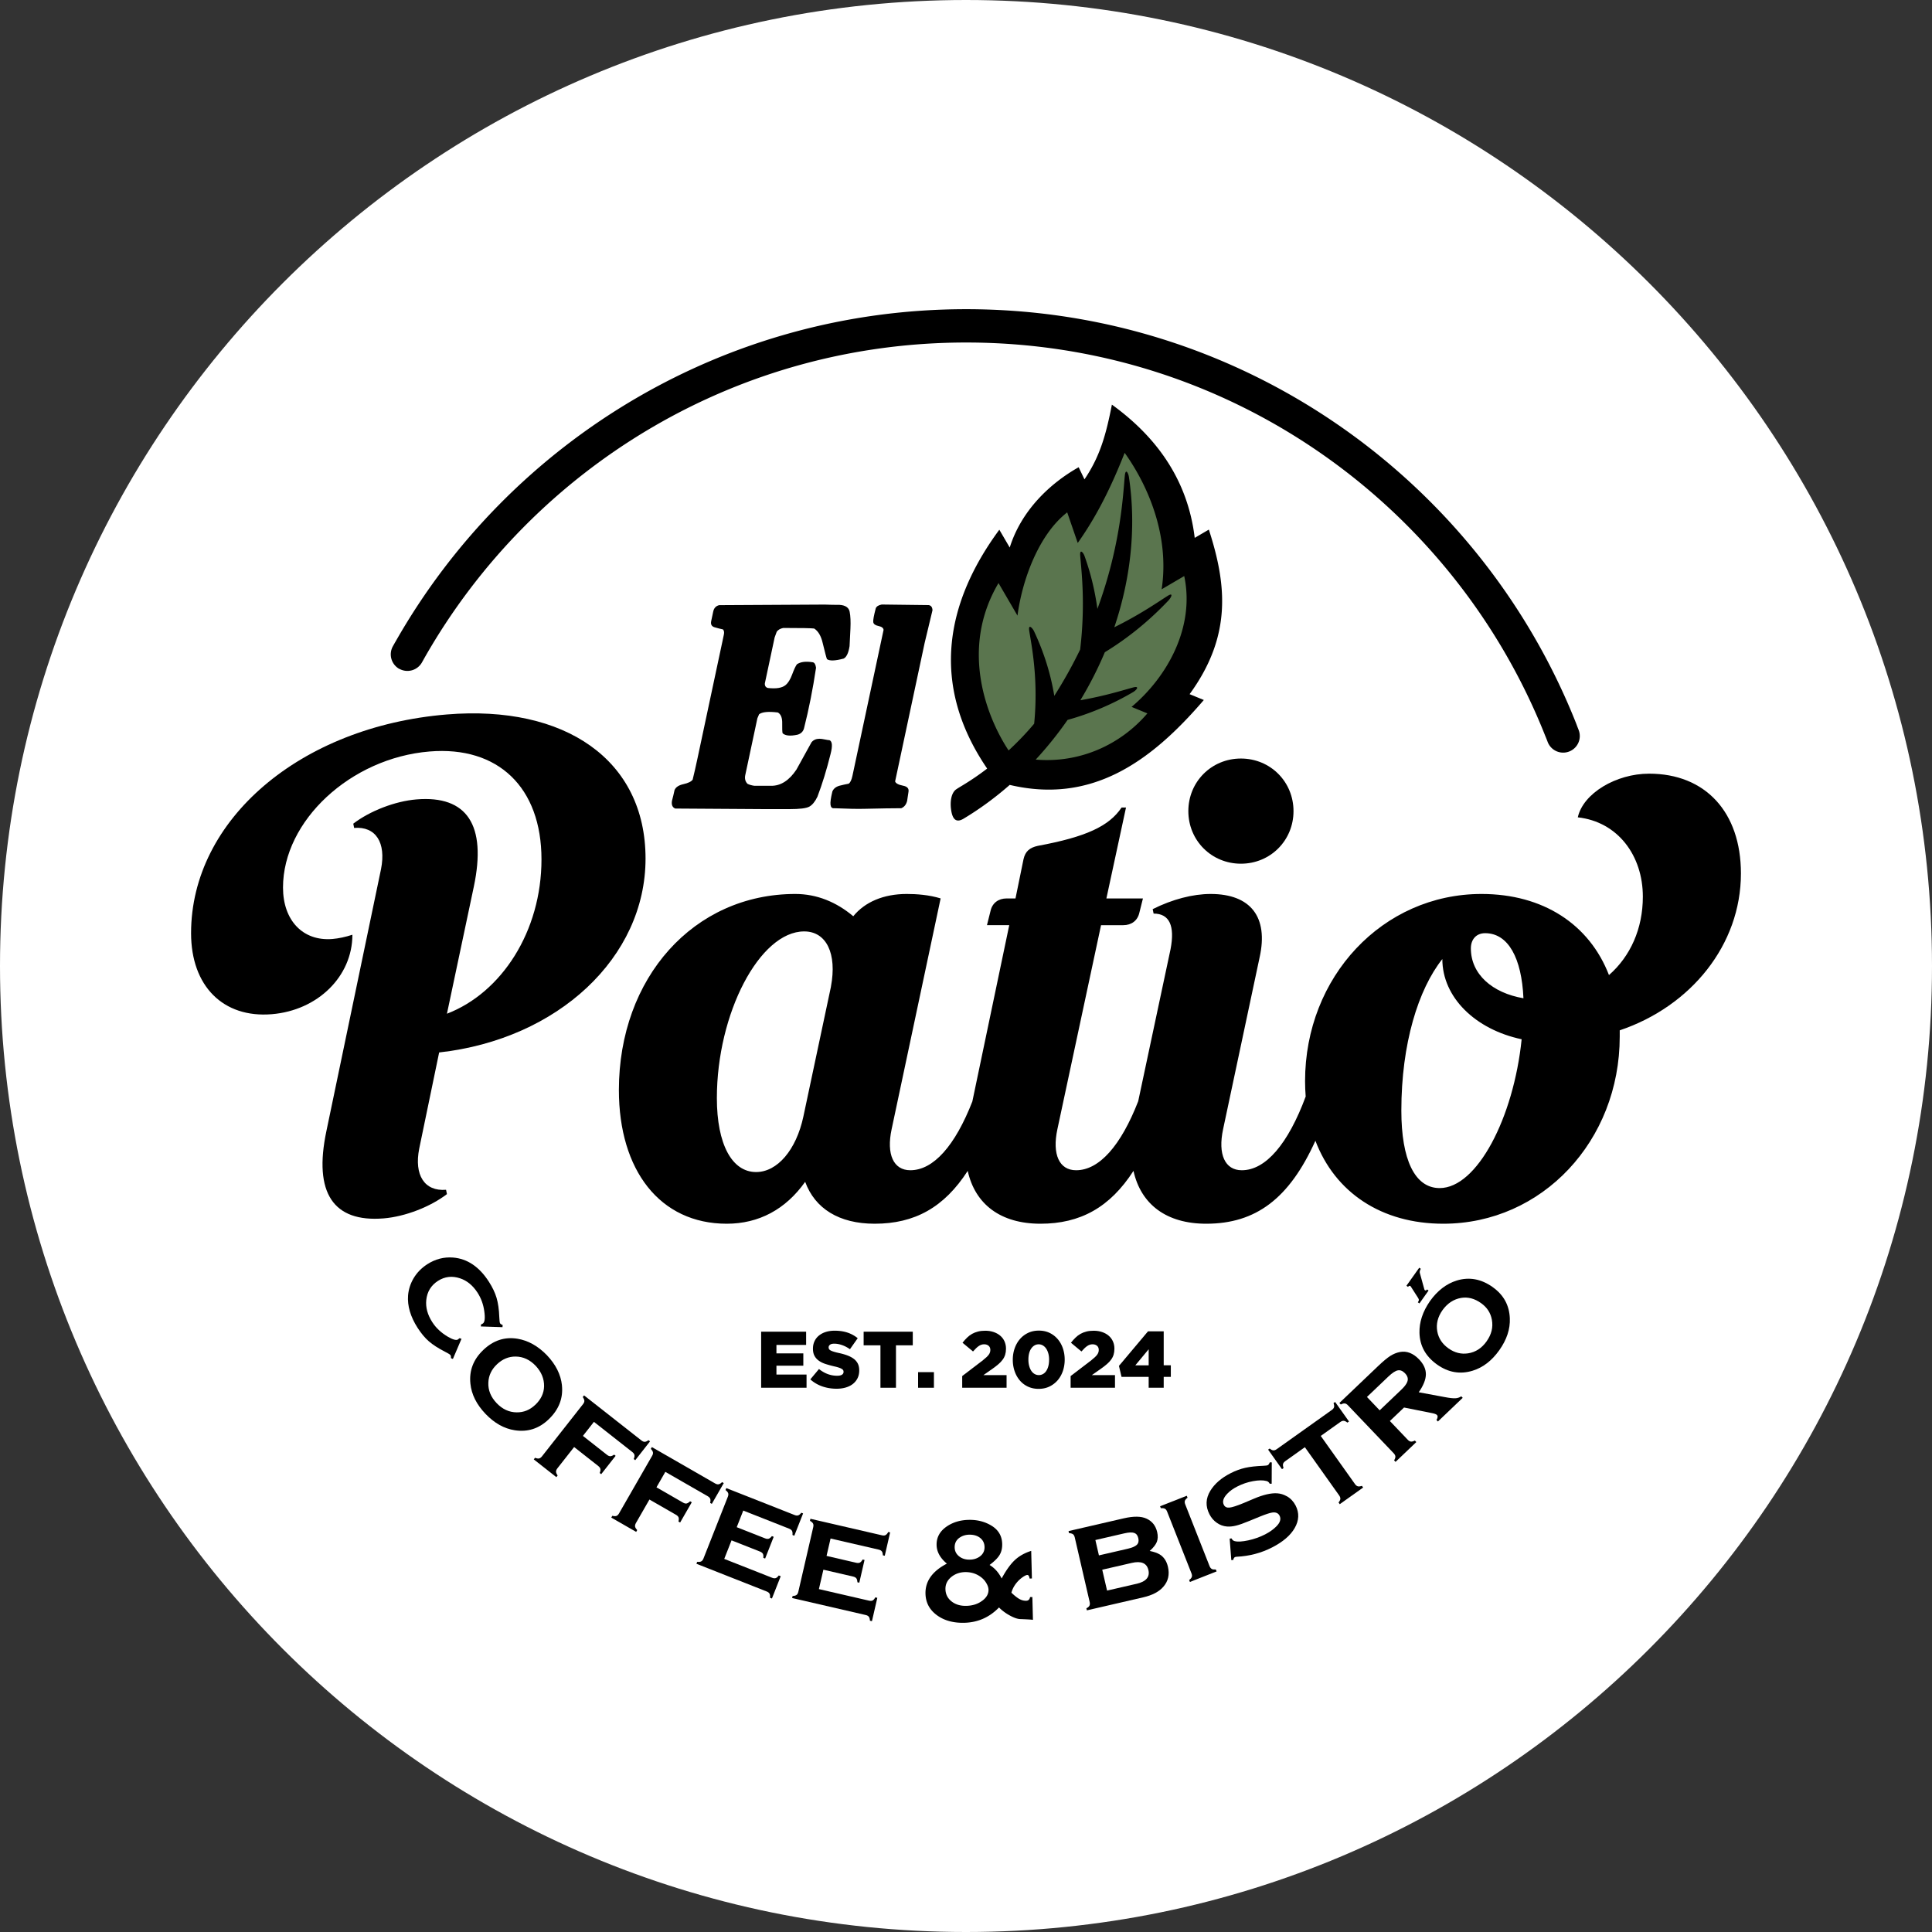 <?xml version="1.0" encoding="UTF-8"?>
<svg data-bbox="0 0 600 600" viewBox="0 0 600 600" xmlns="http://www.w3.org/2000/svg" data-type="color">
    <rect x="0" y="0" width="600" height="600" fill="#333333" stroke="none"/>
    <g>
        <path fill="#ffffff" d="M600 300c0 165.685-134.315 300-300 300S0 465.685 0 300 134.315 0 300 0s300 134.315 300 300" data-color="1"/>
        <path d="M142.23 415.99c-.53.34-1.6.05-3.2-.89-2.04-1.21-3.64-2.71-4.79-4.51-1.47-2.29-2.09-4.57-1.86-6.85.27-2.58 1.48-4.56 3.62-5.94 2.13-1.37 4.43-1.63 6.89-.8q3.255 1.08 5.46 4.53 1.59 2.475 2.04 5.61c.32 2.21.16 3.51-.45 3.9-.05.03-.13.08-.26.14-.04 0-.14.06-.3.15l-.04.61 6.71.22.06-.65c-.41-.17-.67-.34-.79-.52-.14-.21-.22-.86-.26-1.95-.08-2.37-.37-4.35-.84-5.96-.47-1.6-1.26-3.26-2.37-5-3-4.68-6.73-7.19-11.16-7.54-2.84-.22-5.51.48-8 2.08-1.81 1.17-3.24 2.64-4.28 4.41q-1.44 2.475-1.68 5.25c-.25 3.25.73 6.61 2.95 10.08 1.11 1.73 2.29 3.14 3.53 4.22 1.24 1.07 2.93 2.16 5.04 3.24.97.48 1.52.83 1.66 1.05.12.18.16.49.14.93l.6.23 2.67-6.24-.59-.21c-.31.24-.47.37-.5.39Z" fill-rule="evenodd" fill="#000000" data-color="2"/>
        <path d="M319.89 496.01c-.13.73-.53 1.1-1.19 1.12-.72.02-1.43-.16-2.12-.55-.69-.38-1.52-1.04-2.48-1.96.32-1.17.9-2.25 1.77-3.26.49-.57 1.05-1.08 1.7-1.54.65-.45 1.14-.69 1.47-.7.36 0 .6.36.71 1.11l.72-.02-.22-8.57c-2.04.64-3.74 1.6-5.09 2.86-1.34 1.26-2.71 3.16-4.09 5.71-.91-1.83-2.15-3.23-3.75-4.2 1.5-1.12 2.54-2.15 3.11-3.11.57-.94.84-2.09.81-3.43-.06-2.41-1.12-4.26-3.18-5.57-2.11-1.33-4.55-1.96-7.31-1.89-2.46.06-4.63.69-6.51 1.9-2.31 1.5-3.43 3.48-3.37 5.94.05 2.11 1.12 4.02 3.19 5.75-4.52 2.35-6.74 5.47-6.64 9.34.07 2.89 1.36 5.19 3.85 6.89 2.2 1.51 4.95 2.22 8.23 2.14 4.19-.11 7.78-1.69 10.75-4.76.95.96 2.06 1.79 3.35 2.49 1.29.71 2.36 1.08 3.21 1.12 2.23.08 3.55.16 3.98.24l-.18-7.09-.72.02Zm-21.85-18.49c.84-.58 1.83-.89 2.97-.91 1.39-.02 2.53.32 3.4 1.02q1.305 1.05 1.35 2.79.045 1.905-1.56 3.03c-.84.58-1.84.89-2.99.91-1.34.03-2.45-.31-3.34-1.02-.9-.71-1.36-1.62-1.39-2.74q-.045-1.98 1.56-3.09Zm6.99 19.61c-1.33 1-2.95 1.53-4.89 1.58-1.86.05-3.41-.41-4.63-1.38s-1.85-2.22-1.89-3.78c-.04-1.48.54-2.72 1.74-3.74 1.21-1.01 2.66-1.54 4.34-1.58 1.91-.03 3.57.5 4.99 1.59a6 6 0 0 1 1.62 1.83c.44.74.66 1.41.68 2.03.03 1.31-.61 2.47-1.95 3.45Z" fill-rule="evenodd" fill="#000000" data-color="2"/>
        <path d="M174.52 430.22c-.36-3.35-1.93-6.47-4.7-9.38-2.77-2.84-5.8-4.53-9.09-5.08-3.98-.66-7.53.51-10.65 3.49q-4.635 4.425-3.99 10.47c.34 3.33 1.9 6.44 4.67 9.35 2.77 2.9 5.8 4.6 9.11 5.11 4 .61 7.49-.5 10.49-3.36 3.19-3.04 4.57-6.57 4.15-10.6Zm-8.33 6.09q-2.475 2.355-5.73 2.31c-2.35-.02-4.43-.98-6.22-2.86-1.81-1.9-2.68-4.02-2.58-6.37.08-2.18.97-4.08 2.67-5.69 1.71-1.63 3.65-2.43 5.83-2.41 2.34.03 4.41 1 6.21 2.89 1.77 1.9 2.64 4.02 2.6 6.35-.05 2.15-.97 4.08-2.77 5.79Z" fill-rule="evenodd" fill="#000000" data-color="2"/>
        <path d="m246.12 476.71.56.22 2.73-6.92-.56-.22c-.33.45-.66.72-.97.82-.3.1-.68.07-1.12-.11l-21.2-8.36-.24.6c.44.35.71.68.82.98.1.3.07.67-.1 1.1l-7.57 19.19c-.17.44-.41.74-.7.89-.29.16-.71.2-1.25.14l-.24.6 21.83 8.61c.43.17.73.4.88.7.16.29.2.71.14 1.24l.6.24 2.73-6.92-.6-.24c-.34.46-.66.73-.96.83s-.68.06-1.11-.11l-14.87-5.86 2.27-5.76 8.83 3.48q.66.27.9.69c.15.29.2.71.14 1.26l.56.22 2.66-6.75-.56-.22c-.35.44-.68.71-.98.81s-.68.07-1.11-.1l-8.83-3.48 2.03-5.16 14.24 5.62c.44.18.74.4.9.69.15.28.2.7.14 1.26Z" fill-rule="evenodd" fill="#000000" data-color="2"/>
        <path d="M275.02 476.74c-.29.15-.66.17-1.13.06l-22.21-5.13-.14.63c.49.28.8.56.95.84s.17.65.07 1.11l-4.64 20.1c-.11.46-.29.79-.56.98-.27.2-.67.3-1.21.32l-.15.63 22.86 5.28c.45.1.78.29.98.56s.3.67.32 1.21l.63.14 1.67-7.25-.63-.14c-.27.5-.54.82-.83.96-.29.15-.66.16-1.11.06l-15.57-3.59 1.39-6.03 9.25 2.14c.46.11.79.29.99.55.19.27.3.67.33 1.22l.58.13 1.63-7.07-.59-.13c-.28.49-.56.8-.85.95-.28.15-.66.17-1.11.07l-9.25-2.14 1.25-5.4 14.92 3.44c.47.11.79.29 1 .55.19.26.3.66.32 1.23l.59.13 1.67-7.25-.58-.13c-.26.49-.54.81-.84.95Z" fill-rule="evenodd" fill="#000000" data-color="2"/>
        <path d="M213.23 466.92c-.32.06-.68-.03-1.1-.27l-8.26-4.75 2.76-4.8 13.15 7.56c.42.24.68.52.79.82q.165.465-.03 1.26l.52.3 3.71-6.45-.52-.3c-.4.39-.75.62-1.08.67-.32.06-.68-.03-1.1-.27l-19.63-11.29-.32.56c.39.41.6.77.66 1.08s-.02.67-.26 1.08l-10.28 17.89c-.23.41-.51.67-.82.78s-.73.09-1.26-.05l-.32.56 7.73 4.44.32-.56c-.39-.41-.6-.77-.66-1.09-.05-.32.03-.69.26-1.09l4.2-7.31 8.26 4.75c.42.24.68.52.79.82.11.32.09.73-.04 1.27l.52.3 3.62-6.29-.52-.3c-.41.39-.77.6-1.08.67Z" fill-rule="evenodd" fill="#000000" data-color="2"/>
        <path d="M190.74 451.74c-.46.32-.85.49-1.17.5s-.67-.12-1.05-.42l-7.49-5.89 3.42-4.36 11.92 9.37c.38.3.6.61.66.92.07.33 0 .73-.22 1.25l.47.37 4.59-5.85-.47-.37c-.45.33-.83.5-1.16.51-.32.01-.67-.13-1.05-.43l-17.81-13.99-.4.51c.32.46.48.85.5 1.17.01.32-.12.66-.41 1.03l-12.75 16.22c-.29.37-.6.59-.92.66-.33.07-.74-.01-1.23-.22l-.4.51 7.01 5.51.4-.51c-.32-.46-.49-.85-.5-1.17 0-.33.13-.68.41-1.04l5.21-6.63 7.49 5.89c.38.3.6.61.67.92.07.33-.01.74-.22 1.25l.47.37 4.48-5.7-.47-.37Z" fill-rule="evenodd" fill="#000000" data-color="2"/>
        <path d="M451.93 434.24c-.68.05-1.77-.08-3.25-.36l-8.08-1.5c1.46-2.09 2.2-3.95 2.22-5.55.02-1.61-.68-3.15-2.08-4.63-1.86-1.94-3.85-2.72-5.99-2.32-1.03.2-2.03.61-3.01 1.23-.97.63-2.23 1.68-3.78 3.16l-12 11.44.44.47c.5-.26.91-.36 1.23-.33s.64.21.96.55l14.24 14.93c.32.34.5.68.52 1.01s-.12.73-.4 1.19l.45.47 6.45-6.15-.45-.47c-.5.25-.91.36-1.23.32-.33-.04-.65-.22-.97-.56l-5.56-5.83 4.4-4.19 8.66 1.73c.81.15 1.33.35 1.56.59.32.34.27.85-.15 1.55l.45.47 7.7-7.35-.44-.47c-.56.37-1.19.58-1.87.61Zm-14.92-5.01c-.27.67-.91 1.5-1.92 2.45l-6.62 6.31-3.95-4.15 6.62-6.31c1.21-1.15 2.2-1.81 2.97-1.95.77-.15 1.51.16 2.25.93.83.87 1.05 1.78.65 2.71Z" fill-rule="evenodd" fill="#000000" data-color="2"/>
        <path d="M463.6 399.74c-3.6-2.56-7.32-3.24-11.19-2.06-3.22 1-5.99 3.13-8.32 6.39-2.26 3.26-3.35 6.56-3.26 9.89.11 4.03 1.93 7.29 5.45 9.8 3.48 2.48 7.16 3.12 11.04 1.93 3.2-.97 5.96-3.09 8.29-6.36 2.32-3.27 3.42-6.57 3.28-9.92-.16-4.04-1.92-7.26-5.29-9.66Zm-1.9 16.8c-1.52 2.14-3.44 3.39-5.77 3.75-2.15.33-4.19-.18-6.1-1.54-1.92-1.37-3.08-3.12-3.47-5.27-.41-2.3.14-4.52 1.65-6.64 1.53-2.11 3.45-3.36 5.74-3.76q3.18-.54 6.21 1.62 2.79 1.98 3.36 5.19c.42 2.31-.12 4.53-1.63 6.65Z" fill-rule="evenodd" fill="#000000" data-color="2"/>
        <path d="M399.61 464.67c-.93-.53-1.93-.84-2.98-.91-1.88-.12-4.27.43-7.14 1.64l-3.29 1.39c-2.09.86-3.54 1.33-4.38 1.41-.83.08-1.42-.2-1.75-.86-.51-.99-.17-2.13 1.01-3.39.81-.88 1.88-1.65 3.18-2.31 1.53-.78 3.15-1.34 4.86-1.65 1.71-.32 3.13-.34 4.24-.04.41.11.73.38.96.83h.61l.03-6.62-.62-.02q-.27.705-.6.87c-.21.11-.66.18-1.34.2-2.29.09-4.19.3-5.7.64-1.5.34-3.03.9-4.57 1.69-2.84 1.45-4.93 3.27-6.25 5.43-1.45 2.39-1.55 4.81-.28 7.28.56 1.1 1.32 1.99 2.28 2.66.95.68 2 1.06 3.13 1.16.88.07 1.83-.02 2.83-.27q1.515-.36 4.17-1.47l3.29-1.35c1.75-.71 3-1.12 3.76-1.24 1.13-.17 1.9.15 2.32.97.52 1.02.2 2.11-.96 3.29-.93.95-2.11 1.79-3.53 2.52-1.6.82-3.34 1.44-5.21 1.85-1.87.4-3.29.49-4.26.24-.39-.11-.68-.33-.86-.68-.01-.03-.04-.08-.08-.16l-.6.06.51 6.68.61-.05c.07-.44.23-.73.5-.87.14-.08.35-.12.62-.13q5.835-.285 10.92-2.88 5.04-2.58 7.02-6c1.38-2.38 1.48-4.72.31-7.01-.65-1.26-1.55-2.22-2.72-2.89Z" fill-rule="evenodd" fill="#000000" data-color="2"/>
        <path d="M376.33 487.25c-.29-.16-.52-.45-.69-.88l-7.56-19.18c-.17-.43-.2-.8-.1-1.11s.38-.63.82-.96l-.24-.6-8.29 3.27.24.6c.56-.05.98.01 1.26.16s.51.44.68.87l7.57 19.19c.17.44.21.81.1 1.13s-.38.63-.82.95l.24.6 8.29-3.27-.24-.6c-.56.04-.98-.01-1.27-.16Z" fill-rule="evenodd" fill="#000000" data-color="2"/>
        <path d="M421.69 461.59c-.32-.09-.61-.31-.88-.69l-10.64-14.96 6.07-4.32c.39-.28.75-.4 1.07-.38.33.03.7.22 1.14.56l.49-.35-4.31-6.06-.49.35c.19.53.24.94.16 1.26-.08.31-.32.62-.71.89l-17.09 12.16c-.39.28-.75.4-1.08.37q-.495-.045-1.11-.57l-.49.35 4.31 6.06.49-.35c-.18-.52-.24-.93-.16-1.26.08-.31.31-.61.71-.89l6.07-4.32 10.65 14.98c.27.38.39.74.37 1.07-.03.33-.22.7-.56 1.12l.37.53 7.26-5.17-.37-.53c-.53.18-.96.23-1.27.15" fill-rule="evenodd" fill="#000000" data-color="2"/>
        <path d="M360.12 482.72c-.71-.43-1.73-.78-3.07-1.06 1.13-1 1.87-1.94 2.21-2.8.34-.87.38-1.89.11-3.06-.46-1.99-1.56-3.38-3.32-4.18-1.65-.76-3.99-.79-7-.1l-17.2 3.97.14.63c.56.04.97.16 1.23.34.25.19.44.51.55.97l4.64 20.1c.1.46.08.83-.07 1.13s-.47.57-.95.82l.15.63 17.49-4.04c2.83-.65 4.92-1.74 6.25-3.28 1.52-1.72 1.99-3.79 1.44-6.19-.41-1.78-1.28-3.09-2.61-3.89Zm-19.94-4.45 8.93-2.06q2.13-.495 3.12-.15c.66.23 1.09.77 1.28 1.63.21.88.05 1.57-.45 2.06-.5.5-1.45.9-2.85 1.23l-8.93 2.06zm12.79 13.59-9.16 2.11-1.5-6.48 9.16-2.11c2.95-.68 4.68.06 5.18 2.22s-.73 3.58-3.68 4.27Z" fill-rule="evenodd" fill="#000000" data-color="2"/>
        <path d="m440.76 393.7-3.98 5.6.49.35c.28-.32.52-.41.72-.26.08.05.15.14.22.27l2.14 3.34c.19.3.29.55.28.73 0 .18-.1.42-.31.71l.49.35 2.84-4-.49-.35s-.04.06-.05.07c-.18.26-.38.32-.57.18a.5.5 0 0 1-.21-.32l-1.35-4.89c-.15-.47-.05-.94.27-1.43z" fill-rule="evenodd" fill="#000000" data-color="2"/>
        <path d="M124 207.7a5.18 5.18 0 0 0 7.04-1.98l.79-1.41a194.3 194.3 0 0 1 70.95-71.74c28.57-16.66 61.8-26.2 97.28-26.2 40.28 0 77.66 12.29 108.6 33.33 31.86 21.66 56.91 52.61 71.29 88.98.25.58.48 1.18.7 1.76a5.155 5.155 0 0 0 6.67 2.95 5.155 5.155 0 0 0 2.95-6.67c-.24-.61-.48-1.23-.7-1.84-15.13-38.27-41.53-70.87-75.13-93.71-32.63-22.18-72-35.15-114.38-35.15-37.34 0-72.35 10.06-102.46 27.62a204.64 204.64 0 0 0-74.73 75.56l-.17.28-.68 1.21a5.17 5.17 0 0 0 1.98 7.04Z" fill-rule="evenodd" fill="#000000" data-color="2"/>
        <path d="M289.59 189.53c-.03-.96-.43-1.49-1.18-1.61l-14.57-.18c-.99.18-1.61.57-1.86 1.16-.6 2.27-.86 3.7-.78 4.3s.62 1 1.62 1.21 1.53.61 1.58 1.21l-9.67 45.34c-.27 1.25-.65 2.06-1.16 2.42-.98.18-1.92.39-2.84.63-1.11.3-1.86.9-2.23 1.79q-.735 3.045-.57 4.17c.11.75.47 1.09 1.08 1.03 4.2.18 7.39.24 9.55.18 5.04-.12 8.82-.18 11.33-.18.91-.36 1.52-1.1 1.82-2.24.14-.96.29-1.93.44-2.91.15-.99-.41-1.6-1.67-1.84-1.49-.3-2.32-.75-2.49-1.34l9.17-43.01z" fill-rule="evenodd" fill="#000000" data-color="2"/>
        <path d="M224.45 198.76c-.42 1.97-.87 4.06-1.34 6.27l-6.55 30.74c-.47 2.21-.95 4.33-1.45 6.36-.43.6-1.38 1.06-2.85 1.39-1.48.33-2.4.94-2.77 1.84-.24 1.14-.51 2.24-.8 3.32-.21 1.26.13 2.06 1.01 2.42l27.83.18h7.62c3.17 0 5.22-.25 6.17-.76.94-.51 1.79-1.54 2.54-3.09 1.48-3.88 2.85-8.3 4.08-13.26.65-2.51.54-3.94-.34-4.3-.24 0-.72-.07-1.42-.22-.71-.15-1.28-.22-1.7-.22-1.02 0-1.84.36-2.45 1.08-2.05 3.73-3.61 6.56-4.68 8.48-2.27 3.42-4.93 5.11-7.95 5.05h-5.09c-.87-.12-1.59-.33-2.18-.63-.68-.72-.91-1.61-.68-2.69l3.76-17.65.54-1.26c.99-.72 2.92-.9 5.82-.54.84.48 1.29 1.43 1.35 2.87-.03 2.09.02 3.29.13 3.58q1.245 1.17 4.62.45c1.06-.3 1.74-.96 2.02-1.97 1.5-5.91 2.75-12.19 3.74-18.82-.14-1.02-.47-1.58-.98-1.7-2.19-.36-3.85-.15-4.97.63-.43.6-.92 1.66-1.48 3.18q-.84 2.28-2.04 3.27c-1.09.9-2.91 1.19-5.48.9-.68-.18-1-.66-.95-1.43l3.04-14.26.65-1.78c.43-.6 1.11-.99 2.03-1.17 5.66 0 8.86.06 9.61.18 1.26.82 2.12 2.3 2.62 4.44.73 3.02 1.18 4.7 1.34 5.06.81.6 2.56.54 5.21-.18.88-.48 1.48-1.76 1.81-3.85.03-.42.12-2.24.27-5.47.1-2.15.02-3.88-.24-5.2-.26-1.31-1.3-2.03-3.13-2.15-1.55 0-3.1-.03-4.64-.09l-32.75.18c-1.01.24-1.62.9-1.85 1.97-.22 1.02-.43 2-.63 2.96-.22 1.02.12 1.66 1.02 1.93s1.78.49 2.63.67c.34.36.44.9.28 1.61-.11.54-.24 1.1-.36 1.7Z" fill-rule="evenodd" fill="#000000" data-color="2"/>
        <path d="M385.38 268.23c9.13 0 16.33-7.2 16.33-16.33s-7.2-16.33-16.33-16.33-16.33 7.2-16.33 16.33 7.2 16.33 16.33 16.33" fill-rule="evenodd" fill="#000000" data-color="2"/>
        <path d="M138.54 369.5c-6.73.55-9.97-4.57-8.35-12.78l6.19-29.87c36.9-4.11 64.1-29.51 64.1-60.21s-25.05-47.77-61.68-44.76c-45.52 3.74-79.46 32.65-79.46 67.94 0 16.43 9.97 26.39 25.05 25.15 14.28-1.17 25.05-11.75 25.05-24.68-2.15.71-4.31 1.16-6.2 1.32-9.16.75-15.35-5.74-15.35-15.98 0-20.74 21.01-40.24 45.52-42.25 21.28-1.75 34.75 11.15 34.75 33.51s-12.39 41.42-29.36 47.93l8.35-39.47c4.04-19.19-2.15-28.37-17.78-27.09-6.73.55-14.55 3.62-19.66 7.54l.27 1.32c6.73-.55 9.97 4.57 8.35 12.78l-16.97 81.39c-4.04 19.19 2.15 28.37 17.78 27.09 6.73-.55 14.54-3.62 19.66-7.54l-.27-1.32Z" fill-rule="evenodd" fill="#000000" data-color="2"/>
        <path d="M512.14 240.27c-10.24 0-20.48 6.09-22.14 13.56 12.45 1.38 20.2 11.9 20.2 24.63 0 9.96-3.87 18.54-10.52 24.36-6.09-15.78-20.48-25.19-39.58-25.19-30.72 0-54.8 25.74-54.8 58.12 0 1.63.07 3.23.19 4.79-5.45 14.67-12.39 22.89-19.84 22.89-5.26 0-7.47-4.98-5.81-12.73l11.35-53.42c2.77-12.46-2.77-19.65-15.22-19.65-5.54 0-11.9 1.66-17.99 4.71l.28 1.38c4.98 0 6.64 3.87 5.26 11.07L353.48 342c-5.36 13.76-12.09 21.43-19.29 21.43-5.26 0-7.47-4.98-5.81-12.73l13.56-63.38h6.92c2.49 0 4.43-1.38 4.98-3.87l1.11-4.43H343.6l6.09-28.23h-1.38c-3.88 5.81-11.07 9.13-26.02 11.9-2.49.55-3.87 1.66-4.43 4.15l-2.49 12.18h-2.77c-2.49 0-4.43 1.38-4.98 3.87l-1.11 4.43h6.92l-11.46 54.76c-5.35 13.71-12.07 21.35-19.26 21.35-5.26 0-7.47-4.98-5.81-12.73l15.22-71.69c-3.6-1.11-7.47-1.38-10.52-1.38-7.2 0-13.01 2.49-16.61 6.92-5.26-4.43-11.35-6.92-17.99-6.92-31.55 0-54.8 26.02-54.8 60.89 0 24.91 12.73 41.52 33.49 41.52 9.96 0 18.27-4.43 24.36-13.01 3.04 8.3 10.52 13.01 21.59 13.01 12.4 0 21.56-5.05 28.89-16.41 2.31 10.4 10.23 16.41 22.59 16.41s21.56-5.05 28.89-16.41c2.31 10.4 10.23 16.41 22.59 16.41 15.4 0 25.79-7.79 33.91-25.77 6.09 16.07 20.51 25.77 39.71 25.77 30.72 0 54.8-25.74 54.8-58.12v-1.94c22.14-7.47 37.64-26.57 37.64-48.71 0-19.1-11.07-31-28.51-31Zm-254.08 66.15-8.58 40.41c-2.21 10.24-8.03 17.16-14.67 17.16-7.47 0-12.18-8.58-12.18-22.97 0-26.29 13.29-51.76 27.12-51.76 6.92 0 10.24 6.92 8.3 17.16Zm189.04 62.55c-7.75 0-11.9-8.86-11.9-24.08 0-20.76 5.26-37.64 12.73-47.05 0 11.9 10.24 21.87 24.63 24.91-2.49 24.36-13.84 46.22-25.46 46.22m9.69-74.45c0-2.77 1.66-4.71 4.43-4.71 7.2 0 11.35 7.75 11.9 20.21-9.69-1.66-16.33-7.47-16.33-15.5" fill-rule="evenodd" fill="#000000" data-color="2"/>
        <path fill-rule="evenodd" d="M268.21 417.8h5.22v13.18h4.82V417.8h5.22v-4.23h-15.26z" fill="#000000" data-color="2"/>
        <path d="m339 422.38-6.51 4.97v3.63h13.78v-3.93h-7.19l2.98-2.09c.65-.46 1.22-.91 1.72-1.34s.92-.88 1.27-1.36q.525-.705.78-1.53c.17-.55.26-1.17.26-1.87v-.05c0-.81-.16-1.56-.47-2.25s-.75-1.27-1.32-1.75c-.56-.48-1.24-.86-2.03-1.13s-1.65-.41-2.6-.41c-.85 0-1.6.08-2.27.25s-1.29.41-1.84.72c-.56.31-1.07.7-1.55 1.17-.48.46-.95.99-1.42 1.59l3.26 2.71c.68-.78 1.28-1.35 1.8-1.7.52-.36 1.07-.53 1.65-.53s1.05.16 1.4.47c.36.31.53.75.53 1.29s-.17 1.03-.51 1.49-.92 1.01-1.73 1.64Z" fill-rule="evenodd" fill="#000000" data-color="2"/>
        <path d="M290.04 426.13v4.85h-4.92v-4.85z" fill="#000000" data-color="2"/>
        <path d="m305.33 422.38-6.51 4.97v3.63h13.78v-3.93h-7.19l2.98-2.09c.65-.46 1.22-.91 1.72-1.34s.92-.88 1.27-1.36q.525-.705.78-1.53c.17-.55.26-1.17.26-1.87v-.05c0-.81-.16-1.56-.47-2.25s-.75-1.27-1.32-1.75c-.56-.48-1.24-.86-2.03-1.13s-1.65-.41-2.6-.41c-.85 0-1.6.08-2.27.25s-1.29.41-1.84.72c-.56.31-1.07.7-1.55 1.17-.48.46-.95.99-1.42 1.59l3.26 2.71c.68-.78 1.28-1.35 1.8-1.7.52-.36 1.07-.53 1.65-.53s1.05.16 1.4.47c.36.31.53.75.53 1.29s-.17 1.03-.51 1.49-.92 1.01-1.73 1.64Z" fill-rule="evenodd" fill="#000000" data-color="2"/>
        <path d="M328.48 415.88c-.7-.82-1.54-1.47-2.52-1.94-.99-.47-2.1-.71-3.34-.71s-2.36.24-3.36.72c-.99.48-1.84 1.13-2.54 1.95q-1.05 1.23-1.62 2.88c-.38 1.1-.57 2.27-.57 3.49v.05c0 1.23.19 2.39.56 3.48s.9 2.05 1.59 2.87a7.4 7.4 0 0 0 2.52 1.94c.99.47 2.11.71 3.36.71s2.36-.24 3.36-.72q1.485-.72 2.55-1.95 1.05-1.23 1.62-2.88c.37-1.1.56-2.27.56-3.49v-.05c0-1.23-.19-2.39-.56-3.48a8.8 8.8 0 0 0-1.6-2.87Zm-2.68 6.45c0 .7-.07 1.33-.22 1.9s-.36 1.07-.63 1.49-.61.75-1.01.98-.84.35-1.32.35-.92-.12-1.32-.35-.74-.56-1.02-.98-.5-.93-.66-1.52a7.3 7.3 0 0 1-.24-1.93v-.05c0-.7.07-1.34.22-1.92s.36-1.08.65-1.49c.28-.41.62-.74 1.01-.97s.82-.35 1.31-.35.92.12 1.32.36q.6.36 1.02.99t.66 1.5.24 1.92v.05Z" fill-rule="evenodd" fill="#000000" data-color="2"/>
        <path d="m356.53 413.45-9.03 10.74.8 3.41h8.43v3.38h4.67v-3.38h2.21V424h-2.21v-10.54h-4.87Zm.2 10.57h-4.15l4.15-5z" fill-rule="evenodd" fill="#000000" data-color="2"/>
        <path d="M261.46 426.94c-.34.21-.83.31-1.48.31-2.02 0-3.9-.7-5.64-2.09l-2.69 3.22c1.08.97 2.32 1.69 3.72 2.18q2.1.72 4.44.72 1.59 0 2.88-.39c.86-.26 1.6-.63 2.21-1.12s1.09-1.08 1.43-1.78c.34-.69.51-1.49.51-2.38v-.05q0-1.215-.45-2.1c-.3-.58-.73-1.09-1.29-1.5s-1.25-.77-2.05-1.06q-1.2-.435-2.7-.75c-.6-.13-1.09-.26-1.48-.39-.39-.12-.7-.25-.92-.37s-.38-.26-.47-.41a1 1 0 0 1-.14-.52v-.05c0-.31.15-.58.44-.8s.72-.32 1.31-.32c.78 0 1.59.15 2.42.44.84.29 1.65.72 2.45 1.28l2.41-3.42c-.95-.77-2-1.35-3.17-1.74s-2.5-.59-3.99-.59c-1.04 0-1.98.14-2.81.41a6.4 6.4 0 0 0-2.13 1.15c-.59.5-1.04 1.09-1.34 1.77-.31.68-.46 1.42-.46 2.23v.05q0 1.335.51 2.25c.34.6.8 1.11 1.39 1.51.59.41 1.28.74 2.08.99s1.66.49 2.59.71c.6.13 1.08.26 1.45.39q.555.18.9.39c.22.13.38.27.46.41s.12.3.12.49v.05c0 .38-.17.67-.51.88" fill-rule="evenodd" fill="#000000" data-color="2"/>
        <path fill-rule="evenodd" d="M250.35 417.68v-4.11h-13.97v17.41h14.1v-4.1h-9.35v-2.76h8.35v-3.81h-8.35v-2.63z" fill="#000000" data-color="2"/>
        <path d="M296.99 245.11c-1.62 1.12-1.93 3.9-1.65 6.1.32 2.59 1.21 4.73 4.02 2.97 4.99-3 9.75-6.5 14.22-10.42 25.13 5.91 43.43-6.71 60.28-26.37l-4.42-1.81c13.16-18.06 11.54-33.93 5.98-51.11l-4.39 2.57c-2.31-19.28-13.17-32.3-25.72-41.38-1.82 9.32-3.69 16.09-8.52 23.21l-1.8-3.77c-8.97 5.06-17.8 13.45-21.41 24.94l-3.23-5.53c-16.31 22.11-21.87 47.67-3.78 74.18a82 82 0 0 1-7.53 5.15c-.89.54-1.57.94-2.06 1.29Z" fill-rule="evenodd" fill="#000000" data-color="2"/>
        <path d="M310.1 181.07c-12.11 20.47-3.64 41.74 3.13 51.99 2.81-2.6 5.5-5.39 7.94-8.31 1.4-14.19-.95-24.9-1.54-28.92-.31-2.17 1.02-.82 1.51.23 3.12 6.64 5.19 13.37 6.28 20.05 3.11-4.89 5.76-9.71 8.03-14.39 1.74-14.54.31-25.07.02-29.15-.16-2.25.94-.99 1.32.05 1.94 5.37 3.26 10.89 4.02 16.48 7.38-20.06 7.98-35.98 8.51-41.34.24-2.44 1.09-.86 1.27.35 2.37 15.68.53 31.71-4.53 46.69 8.2-4.05 13.87-8.05 16.53-9.72 2-1.26 1.12.53.26 1.43-6.12 6.46-12.77 11.8-19.73 16.04-2.17 5.15-4.72 10.15-7.61 14.92 7.94-1.4 13.59-3.23 16.34-3.96 2.25-.6 1.1.8.09 1.4a85 85 0 0 1-20.39 8.66 114 114 0 0 1-9.9 12.33c13.62 1.15 26.27-4.53 34.68-14.35-1.64-.67-3.27-1.34-4.91-2.02 11.1-9.33 19.73-24.76 16.35-40.63l-7.01 4.11c2.5-16.41-4.05-31.99-11.49-42.38-5.5 14.03-10.47 22.18-14.57 27.99l-3.27-9.5c-8.9 6.91-14.01 21.1-15.44 32.07l-5.9-10.12Z" fill-rule="evenodd" fill="#5a754e" data-color="3"/>
    </g>
</svg>
